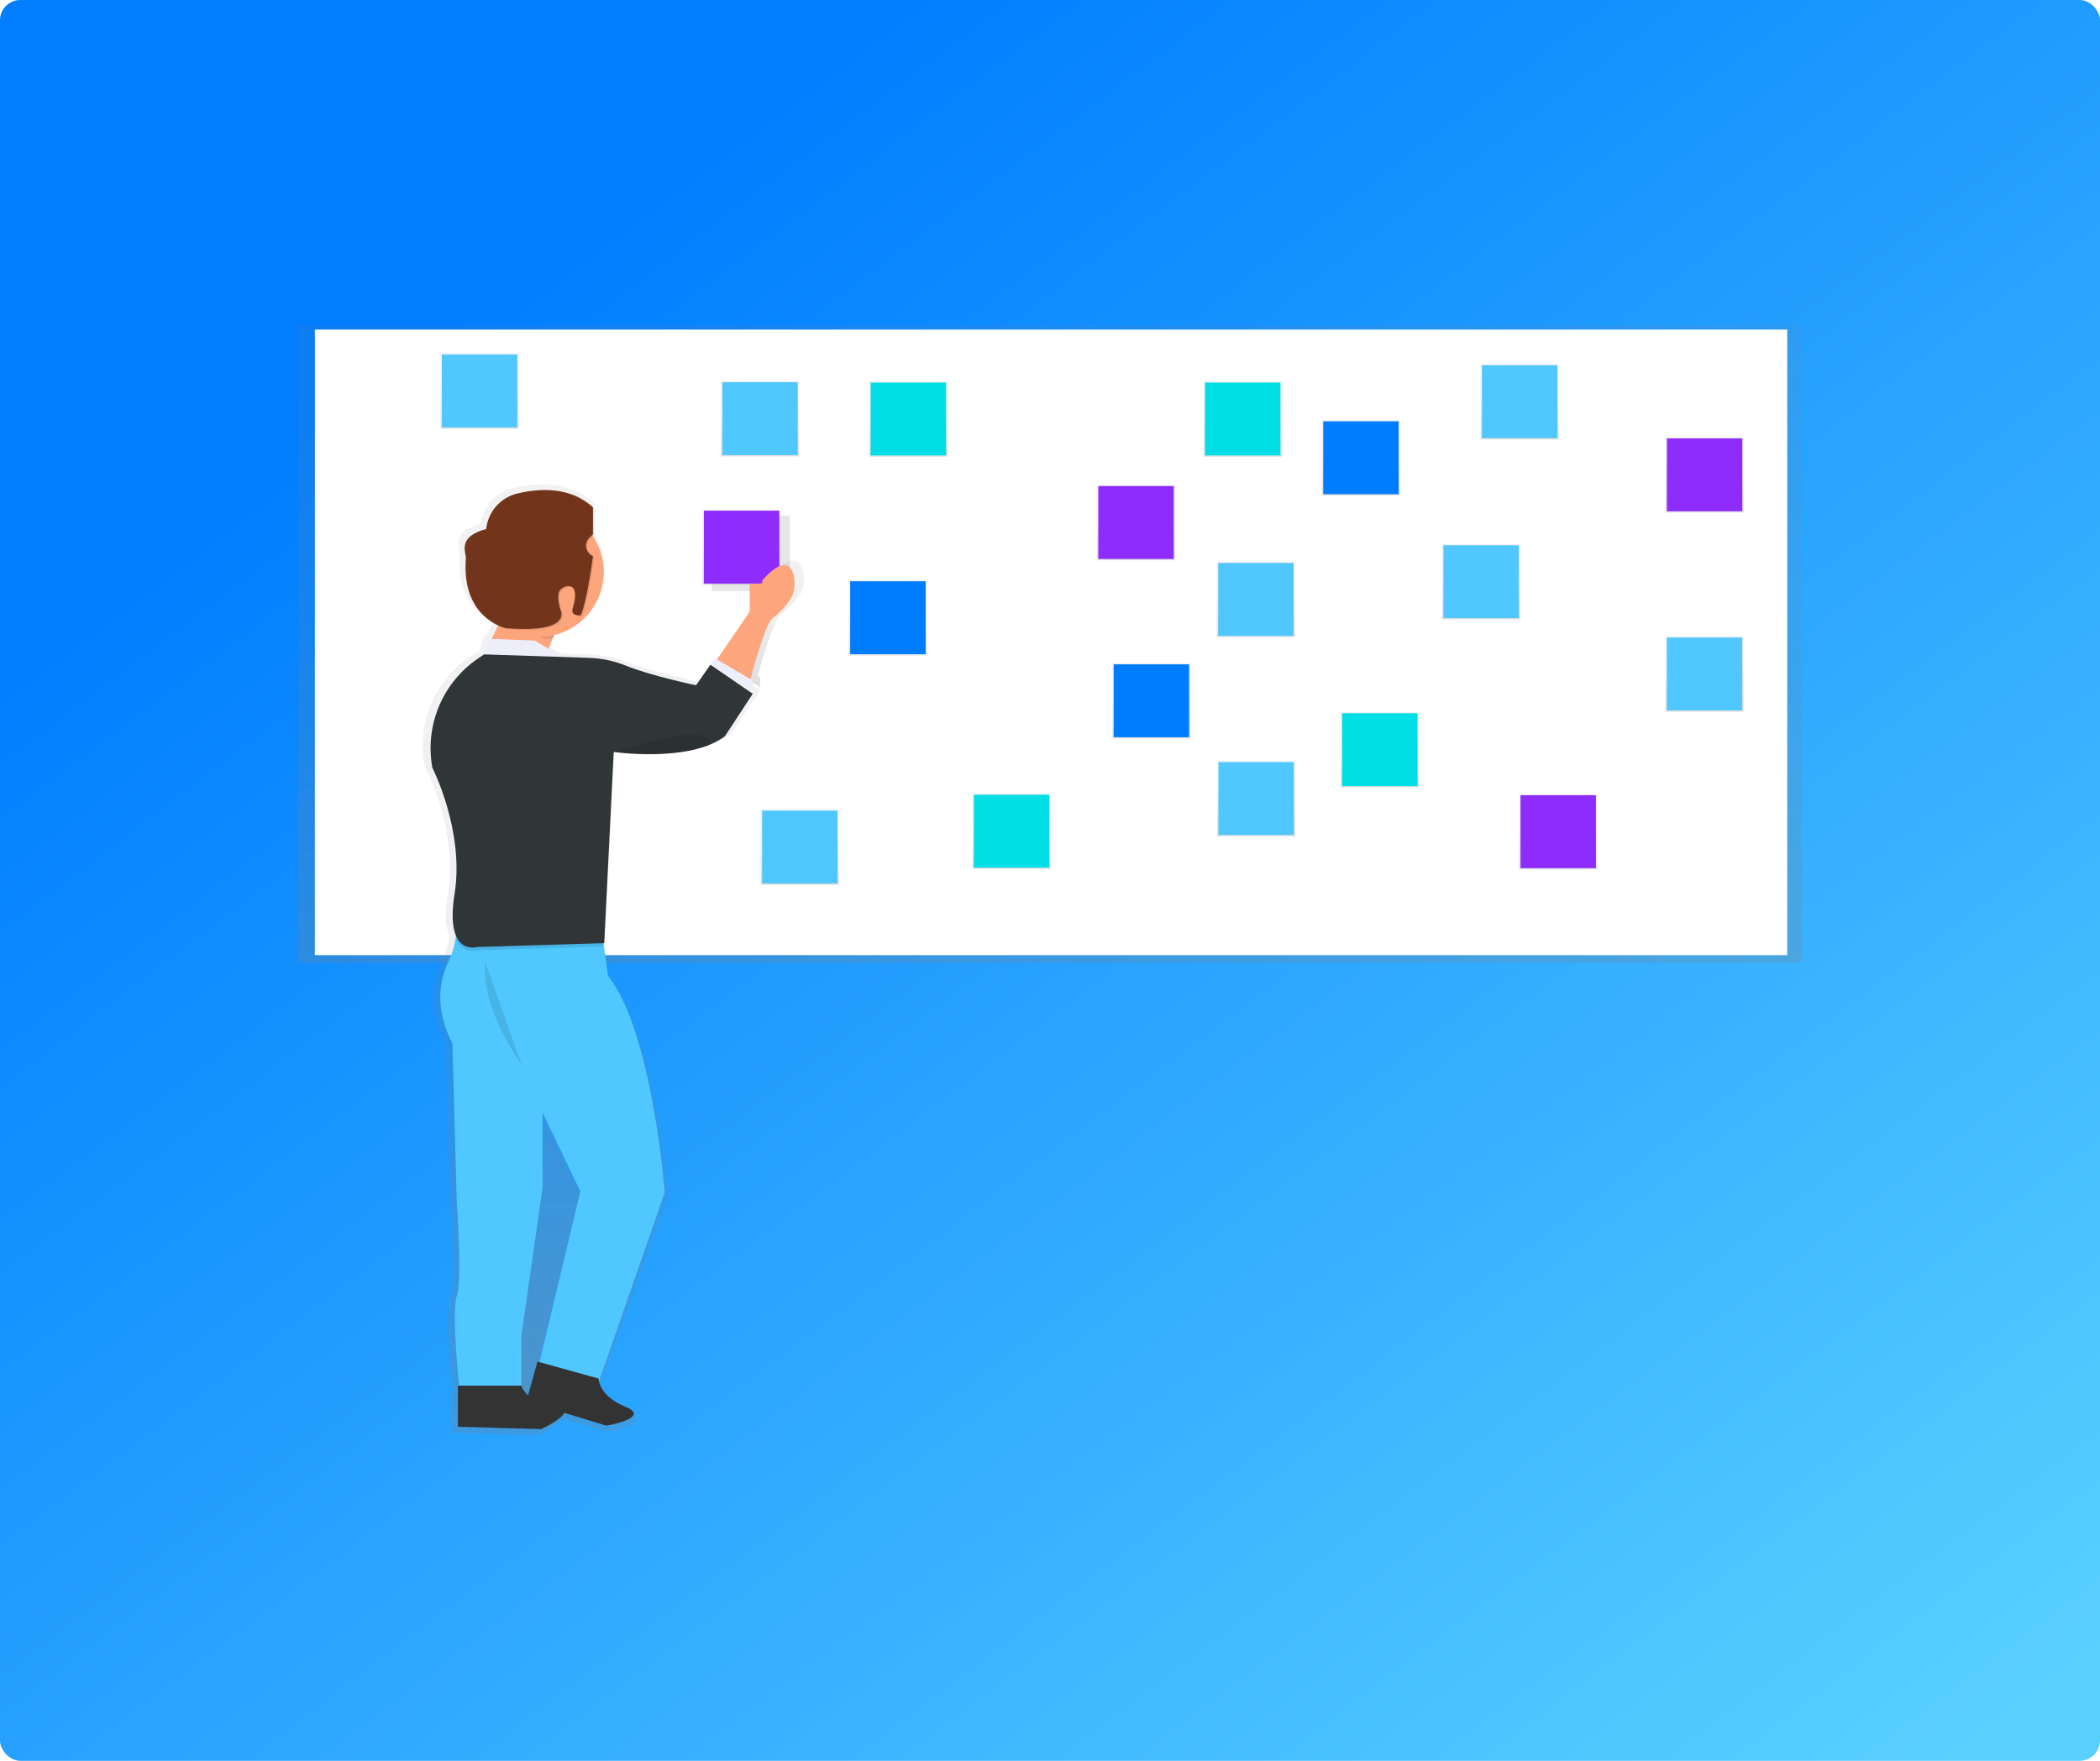 <?xml version="1.0" encoding="UTF-8"?>
<svg width="310px" height="260px" viewBox="0 0 310 260" version="1.1" xmlns="http://www.w3.org/2000/svg" xmlns:xlink="http://www.w3.org/1999/xlink">
    <!-- Generator: Sketch 53.2 (72643) - https://sketchapp.com -->
    <title>creativity</title>
    <desc>Created with Sketch.</desc>
    <defs>
        <linearGradient x1="27.711%" y1="12.944%" x2="100%" y2="93.103%" id="linearGradient-1">
            <stop stop-color="#007EFF" offset="0%"></stop>
            <stop stop-color="#59D0FF" offset="100%"></stop>
        </linearGradient>
        <linearGradient x1="50%" y1="100%" x2="50%" y2="0%" id="linearGradient-2">
            <stop stop-color="#808080" stop-opacity="0.25" offset="0%"></stop>
            <stop stop-color="#808080" stop-opacity="0.12" offset="54%"></stop>
            <stop stop-color="#808080" stop-opacity="0.1" offset="100%"></stop>
        </linearGradient>
        <linearGradient x1="50.011%" y1="100%" x2="50.011%" y2="0%" id="linearGradient-3">
            <stop stop-color="#808080" stop-opacity="0.25" offset="0%"></stop>
            <stop stop-color="#808080" stop-opacity="0.12" offset="54%"></stop>
            <stop stop-color="#808080" stop-opacity="0.1" offset="100%"></stop>
        </linearGradient>
        <linearGradient x1="49.989%" y1="100%" x2="49.989%" y2="0%" id="linearGradient-4">
            <stop stop-color="#808080" stop-opacity="0.25" offset="0%"></stop>
            <stop stop-color="#808080" stop-opacity="0.12" offset="54%"></stop>
            <stop stop-color="#808080" stop-opacity="0.1" offset="100%"></stop>
        </linearGradient>
        <linearGradient x1="49.989%" y1="100.022%" x2="49.989%" y2="0%" id="linearGradient-5">
            <stop stop-color="#808080" stop-opacity="0.25" offset="0%"></stop>
            <stop stop-color="#808080" stop-opacity="0.12" offset="54%"></stop>
            <stop stop-color="#808080" stop-opacity="0.1" offset="100%"></stop>
        </linearGradient>
        <linearGradient x1="50.011%" y1="100.022%" x2="50.011%" y2="0%" id="linearGradient-6">
            <stop stop-color="#808080" stop-opacity="0.25" offset="0%"></stop>
            <stop stop-color="#808080" stop-opacity="0.12" offset="54%"></stop>
            <stop stop-color="#808080" stop-opacity="0.1" offset="100%"></stop>
        </linearGradient>
        <linearGradient x1="50.026%" y1="99.947%" x2="50.026%" y2="-0.006%" id="linearGradient-7">
            <stop stop-color="#808080" stop-opacity="0.25" offset="0%"></stop>
            <stop stop-color="#808080" stop-opacity="0.12" offset="54%"></stop>
            <stop stop-color="#808080" stop-opacity="0.1" offset="100%"></stop>
        </linearGradient>
        <linearGradient x1="49.989%" y1="99.998%" x2="49.989%" y2="0.003%" id="linearGradient-8">
            <stop stop-color="#808080" stop-opacity="0.25" offset="0%"></stop>
            <stop stop-color="#808080" stop-opacity="0.12" offset="54%"></stop>
            <stop stop-color="#808080" stop-opacity="0.1" offset="100%"></stop>
        </linearGradient>
        <linearGradient x1="49.989%" y1="99.998%" x2="49.989%" y2="0.003%" id="linearGradient-9">
            <stop stop-color="#808080" stop-opacity="0.25" offset="0%"></stop>
            <stop stop-color="#808080" stop-opacity="0.12" offset="54%"></stop>
            <stop stop-color="#808080" stop-opacity="0.1" offset="100%"></stop>
        </linearGradient>
    </defs>
    <g id="Inspiration" stroke="none" stroke-width="1" fill="none" fill-rule="evenodd">
        <g id="Round-4---v1" transform="translate(-565, -2327)">
            <g id="creativity" transform="translate(565, 2327)">
                <rect id="Rectangle" fill="url(#linearGradient-1)" x="0" y="0" width="310" height="260" rx="3"></rect>
                <rect id="Rectangle" fill="url(#linearGradient-2)" fill-rule="nonzero" x="44" y="48" width="222" height="94.159"></rect>
                <rect id="Rectangle" fill="#FFFFFF" fill-rule="nonzero" x="46.483" y="48.664" width="217.347" height="92.369"></rect>
                <rect id="Rectangle" fill="url(#linearGradient-3)" fill-rule="nonzero" x="179.627" y="82.939" width="11.533" height="11.148"></rect>
                <rect id="Rectangle" fill="#50C7FF" fill-rule="nonzero" x="179.827" y="83.131" width="11.135" height="10.764"></rect>
                <rect id="Rectangle" fill="url(#linearGradient-3)" fill-rule="nonzero" x="112.3" y="119.504" width="11.533" height="11.148"></rect>
                <rect id="Rectangle" fill="#50C7FF" fill-rule="nonzero" x="112.5" y="119.696" width="11.135" height="10.764"></rect>
                <rect id="Rectangle" fill="url(#linearGradient-4)" fill-rule="nonzero" x="212.88" y="80.318" width="11.533" height="11.148"></rect>
                <rect id="Rectangle" fill="#50C7FF" fill-rule="nonzero" x="213.077" y="80.51" width="11.135" height="10.764"></rect>
                <rect id="Rectangle" fill="url(#linearGradient-5)" fill-rule="nonzero" x="179.67" y="112.339" width="11.533" height="11.148"></rect>
                <rect id="Rectangle" fill="#50C7FF" fill-rule="nonzero" x="179.868" y="112.532" width="11.135" height="10.764"></rect>
                <rect id="Rectangle" fill="url(#linearGradient-6)" fill-rule="nonzero" x="106.427" y="56.242" width="11.533" height="11.148"></rect>
                <rect id="Rectangle" fill="#50C7FF" fill-rule="nonzero" x="106.627" y="56.435" width="11.135" height="10.764"></rect>
                <rect id="Rectangle" fill="url(#linearGradient-3)" fill-rule="nonzero" x="218.565" y="53.746" width="11.533" height="11.148"></rect>
                <rect id="Rectangle" fill="#50C7FF" fill-rule="nonzero" x="218.765" y="53.936" width="11.135" height="10.764"></rect>
                <rect id="Rectangle" fill="url(#linearGradient-3)" fill-rule="nonzero" x="245.86" y="93.945" width="11.533" height="11.148"></rect>
                <rect id="Rectangle" fill="#50C7FF" fill-rule="nonzero" x="246.06" y="94.137" width="11.135" height="10.764"></rect>
                <rect id="Rectangle" fill="url(#linearGradient-3)" fill-rule="nonzero" x="65.03" y="52.156" width="11.533" height="11.148"></rect>
                <rect id="Rectangle" fill="#50C7FF" fill-rule="nonzero" x="65.23" y="52.348" width="11.135" height="10.764"></rect>
                <rect id="Rectangle" fill="url(#linearGradient-3)" fill-rule="nonzero" x="195.135" y="62.019" width="11.533" height="11.148"></rect>
                <rect id="Rectangle" fill="#007DFF" fill-rule="nonzero" x="195.335" y="62.211" width="11.135" height="10.764"></rect>
                <rect id="Rectangle" fill="url(#linearGradient-6)" fill-rule="nonzero" x="125.305" y="85.638" width="11.533" height="11.148"></rect>
                <rect id="Rectangle" fill="#007DFF" fill-rule="nonzero" x="125.505" y="85.83" width="11.135" height="10.764"></rect>
                <rect id="Rectangle" fill="url(#linearGradient-6)" fill-rule="nonzero" x="164.2" y="97.901" width="11.533" height="11.148"></rect>
                <rect id="Rectangle" fill="#007DFF" fill-rule="nonzero" x="164.4" y="98.094" width="11.135" height="10.764"></rect>
                <rect id="Rectangle" fill="url(#linearGradient-3)" fill-rule="nonzero" x="177.683" y="56.292" width="11.533" height="11.148"></rect>
                <rect id="Rectangle" fill="#00DEE6" fill-rule="nonzero" x="177.882" y="56.485" width="11.135" height="10.764"></rect>
                <rect id="Rectangle" fill="url(#linearGradient-6)" fill-rule="nonzero" x="197.928" y="105.12" width="11.533" height="11.148"></rect>
                <rect id="Rectangle" fill="#00DEE6" fill-rule="nonzero" x="198.125" y="105.313" width="11.135" height="10.764"></rect>
                <rect id="Rectangle" fill="url(#linearGradient-3)" fill-rule="nonzero" x="128.325" y="56.292" width="11.533" height="11.148"></rect>
                <rect id="Rectangle" fill="#00DEE6" fill-rule="nonzero" x="128.523" y="56.485" width="11.135" height="10.764"></rect>
                <rect id="Rectangle" fill="url(#linearGradient-4)" fill-rule="nonzero" x="143.565" y="117.16" width="11.533" height="11.148"></rect>
                <rect id="Rectangle" fill="#00DEE6" fill-rule="nonzero" x="143.762" y="117.349" width="11.135" height="10.764"></rect>
                <path d="M113.67,85.054 L113.67,85.718 L111.743,85.55 L111.743,89.701 L106.683,96.856 L106.362,96.673 L105.675,97.505 L112.21,101.498 L112.21,100.001 L111.843,99.794 C112.3,98.146 114.172,91.576 115.243,90.705 C115.243,90.705 117.17,89.377 118.22,87.55 C119.27,85.722 118.75,79.41 113.67,85.054 Z" id="Path" fill="url(#linearGradient-7)" fill-rule="nonzero"></path>
                <path d="M103.44,100.712 C103.44,100.712 96.44,99.284 92.59,97.779 C90.791,97.072 88.883,96.677 86.95,96.613 L82.75,96.491 L80.655,95.278 L81.31,93.645 C81.375,93.618 81.44,93.588 81.502,93.556 L81.562,93.206 C81.901,93.127 82.234,93.03 82.562,92.917 C82.46,93.73 87.582,89.522 87.582,89.522 L87.43,89.599 L87.41,89.349 L87.353,89.379 C89.733,86.15 89.801,81.768 87.522,78.466 L87.685,78.321 L87.685,74.275 L87.513,74.128 L87.513,74.11 C84.047,70.995 79.282,71.245 75.838,72.031 C73.256,72.589 71.313,74.721 71,77.34 C66.403,78.551 67.938,80.877 67.865,81.779 C67.507,86.162 68.97,88.74 70.56,90.233 C71.225,90.893 71.996,91.436 72.843,91.838 L71.843,93.78 L71.547,93.78 L70.728,96.107 L70.688,96.107 L69.795,96.691 C64.25,100.285 61.472,106.701 62.675,113.031 L62.675,113.031 C62.675,113.031 67.675,122.449 66.115,131.87 C65.595,135.035 65.812,136.972 66.332,138.15 C66.185,139.428 65.819,140.672 65.25,141.827 C63.358,145.646 63.358,149.63 65.765,154.278 L66.453,178.349 C66.453,178.349 67.312,189.637 66.453,191.961 C65.593,194.285 66.797,205.408 66.797,205.408 L66.625,205.408 L66.625,211.551 L79.525,211.883 C79.525,211.883 82.525,210.505 83.073,209.466 L89.55,211.388 C89.55,211.388 96.677,210.203 92.507,208.565 C89.395,207.342 88.623,205.6 88.43,204.791 L98.625,176.522 C98.625,176.522 96.733,152.451 89.853,144.151 L89.155,139.256 L89.25,139.256 L90.713,110.677 L90.832,110.692 L90.797,110.692 C94.564,111.272 98.402,111.215 102.15,110.522 C103.271,110.329 104.372,110.032 105.438,109.634 L105.632,109.559 L105.655,109.559 L105.672,109.559 C106.472,109.245 107.228,108.831 107.922,108.326 L112.222,101.985 L105.675,97.634 L103.44,100.712 Z" id="Path" fill="url(#linearGradient-8)" fill-rule="nonzero"></path>
                <path d="M76.44,197.936 L79.703,175.87 L79.703,164.57 L85.55,176.357 L79.25,201.898 L78.92,201.808 L77.468,206.838 C76.996,206.465 76.635,205.97 76.425,205.408 L76.44,197.936 Z" id="Path" fill="url(#linearGradient-9)" fill-rule="nonzero"></path>
                <rect id="Rectangle" fill="url(#linearGradient-3)" fill-rule="nonzero" x="161.933" y="71.582" width="11.533" height="11.148"></rect>
                <rect id="Rectangle" fill="#8E2CFD" fill-rule="nonzero" x="162.132" y="71.771" width="11.135" height="10.764"></rect>
                <rect id="Rectangle" fill="#000000" fill-rule="nonzero" opacity="0.1" x="105.067" y="76.122" width="11.533" height="11.148"></rect>
                <rect id="Rectangle" fill="url(#linearGradient-5)" fill-rule="nonzero" x="103.705" y="75.214" width="11.533" height="11.148"></rect>
                <rect id="Rectangle" fill="#8E2CFD" fill-rule="nonzero" x="103.903" y="75.406" width="11.135" height="10.764"></rect>
                <rect id="Rectangle" fill="url(#linearGradient-3)" fill-rule="nonzero" x="245.865" y="64.54" width="11.533" height="11.148"></rect>
                <rect id="Rectangle" fill="#8E2CFD" fill-rule="nonzero" x="246.065" y="64.732" width="11.135" height="10.764"></rect>
                <rect id="Rectangle" fill="url(#linearGradient-5)" fill-rule="nonzero" x="224.257" y="117.229" width="11.533" height="11.148"></rect>
                <rect id="Rectangle" fill="#8E2CFD" fill-rule="nonzero" x="224.455" y="117.422" width="11.135" height="10.764"></rect>
                <path d="M62.04,102.994 L63.557,111.918" id="Path" fill="#333333" fill-rule="nonzero"></path>
                <path d="M110.675,86.214 L110.675,90.313 L105.785,97.467 L110.675,100.645 C110.675,100.645 112.85,92.282 114.02,91.296 C114.02,91.296 115.86,89.984 116.862,88.181 C117.865,86.379 117.362,80.146 112.515,85.722 L112.515,86.152 L110.675,86.214 Z" id="Path" fill="#FDA57D" fill-rule="nonzero"></path>
                <path d="M71.737,95.992 L73.672,92.125 C73.788,91.895 74.019,91.744 74.278,91.731 L81.632,91.356 C81.875,91.344 82.107,91.456 82.25,91.652 C82.392,91.849 82.425,92.104 82.338,92.33 L80.44,97.227 C80.324,97.525 80.026,97.71 79.707,97.682 L72.315,97.025 C72.079,97.004 71.868,96.868 71.753,96.661 C71.637,96.454 71.632,96.204 71.737,95.992 L71.737,95.992 Z" id="Path" fill="#FDA57D" fill-rule="nonzero"></path>
                <polygon id="Path" fill="#EDEEF9" fill-rule="nonzero" points="72.282 94.332 71.032 97.989 83.86 97.529 78.933 94.579"></polygon>
                <polygon id="Path" fill="#EDEEF9" fill-rule="nonzero" points="104.882 98.021 105.54 97.202 111.123 100.482 111.123 101.958"></polygon>
                <path d="M67.153,134.298 C67.667,136.829 67.363,139.457 66.285,141.805 C64.478,145.576 64.478,149.513 66.785,154.103 L67.442,177.882 C67.442,177.882 68.263,189.033 67.442,191.329 C66.623,193.626 67.77,204.611 67.77,204.611 L76.968,204.611 L76.968,197.233 L80.088,175.423 L80.088,164.27 L85.672,175.913 L79.25,202.807 L87.625,206.251 L98.125,176.077 C98.125,176.077 96.317,152.299 89.75,144.101 L88.517,135.165 L67.153,134.298 Z" id="Path" fill="#50C8FF" fill-rule="nonzero"></path>
                <path d="M67.6,210.68 L67.6,204.611 L76.963,204.611 C76.963,204.611 77.62,207.073 81.89,207.572 C86.16,208.071 79.92,211.016 79.92,211.016 L67.6,210.68 Z" id="Path" fill="#333333" fill-rule="nonzero"></path>
                <path d="M77.713,206.9 L79.343,201.054 L88.36,203.55 C88.36,203.55 88.332,206.096 92.312,207.714 C96.293,209.332 89.5,210.517 89.5,210.517 L77.713,206.9 Z" id="Path" fill="#333333" fill-rule="nonzero"></path>
                <path d="M88.54,135.656 L67.153,134.793 C67.417,136.066 67.472,137.374 67.315,138.664 C68.293,140.963 70.392,140.334 70.392,140.334 L89.105,139.76 L88.54,135.656 Z" id="Path" fill="#000000" fill-rule="nonzero" opacity="0.1"></path>
                <path d="M71.46,96.626 L70.608,97.202 C65.337,100.767 62.675,107.106 63.822,113.358 L63.822,113.358 C63.822,113.358 68.585,122.664 67.108,131.967 C65.63,141.27 70.392,139.84 70.392,139.84 L89.198,139.263 L90.593,111.031 C90.593,111.031 101.925,112.641 107.015,108.705 L111.12,102.442 L104.87,98.149 L102.75,101.189 C102.75,101.189 96.06,99.779 92.39,98.291 C90.675,97.593 88.851,97.203 87,97.14 L71.46,96.626 Z" id="Path" fill="#303538" fill-rule="nonzero"></path>
                <path d="M71.625,142.052 C71.625,142.052 70.475,147.793 77.045,157.303" id="Path" fill="#000000" fill-rule="nonzero" opacity="0.1"></path>
                <path d="M90.675,111.056 C90.675,111.056 98.558,108.433 102.007,108.433 C105.457,108.433 104.882,109.931 104.882,109.931 C104.882,109.931 99.38,112.369 90.675,111.056 Z" id="Path" fill="#000000" fill-rule="nonzero" opacity="0.1"></path>
                <path d="M81.737,91.683 L78.6,92.058 C78.5,92.058 78.41,92.195 78.35,92.387 C79.04,93.635 79.903,94.369 80.85,94.369 C81.184,94.365 81.511,94.275 81.8,94.107 L82.05,92.657 C82.118,92.173 81.957,91.656 81.737,91.683 Z" id="Path" fill="#000000" fill-rule="nonzero" opacity="0.1"></path>
                <ellipse id="Oval" fill="#FDA57D" fill-rule="nonzero" cx="79.547" cy="84.479" rx="9.58" ry="9.565"></ellipse>
                <path d="M87.695,75.079 L87.695,79.073 L87.213,79.514 C86.796,79.896 86.604,80.463 86.701,81.019 C86.799,81.575 87.174,82.043 87.695,82.26 L87.695,82.26 C87.695,82.26 86.897,88.636 85.9,91.027 C85.9,91.027 84.35,91.197 84.703,90.028 C86,85.745 83.405,86.534 82.808,87.338 C82.21,88.141 82.907,90.226 82.907,90.226 C82.907,90.226 84.802,93.72 74.825,92.917 C74.825,92.917 68.24,91.521 68.938,82.655 C69.007,81.766 67.54,79.467 71.938,78.271 L71.938,78.271 C72.205,75.722 74.057,73.62 76.555,73.029 C79.835,72.248 84.385,72.001 87.695,75.079 Z" id="Path" fill="#000000" fill-rule="nonzero" opacity="0.1"></path>
                <path d="M87.53,74.914 L87.53,78.908 L87.047,79.35 C86.631,79.731 86.439,80.299 86.536,80.854 C86.634,81.41 87.009,81.878 87.53,82.096 L87.53,82.096 C87.53,82.096 86.733,88.471 85.735,90.862 C85.735,90.862 84.185,91.032 84.537,89.864 C85.835,85.58 83.24,86.369 82.642,87.173 C82.045,87.977 82.743,90.061 82.743,90.061 C82.743,90.061 84.638,93.556 74.66,92.752 C74.66,92.752 68.075,91.356 68.772,82.49 C68.843,81.601 67.375,79.302 71.772,78.107 L71.772,78.107 C72.04,75.557 73.892,73.455 76.39,72.865 C79.672,72.083 84.22,71.836 87.53,74.914 Z" id="Path" fill="#72351C" fill-rule="nonzero"></path>
            </g>
        </g>
    </g>
</svg>